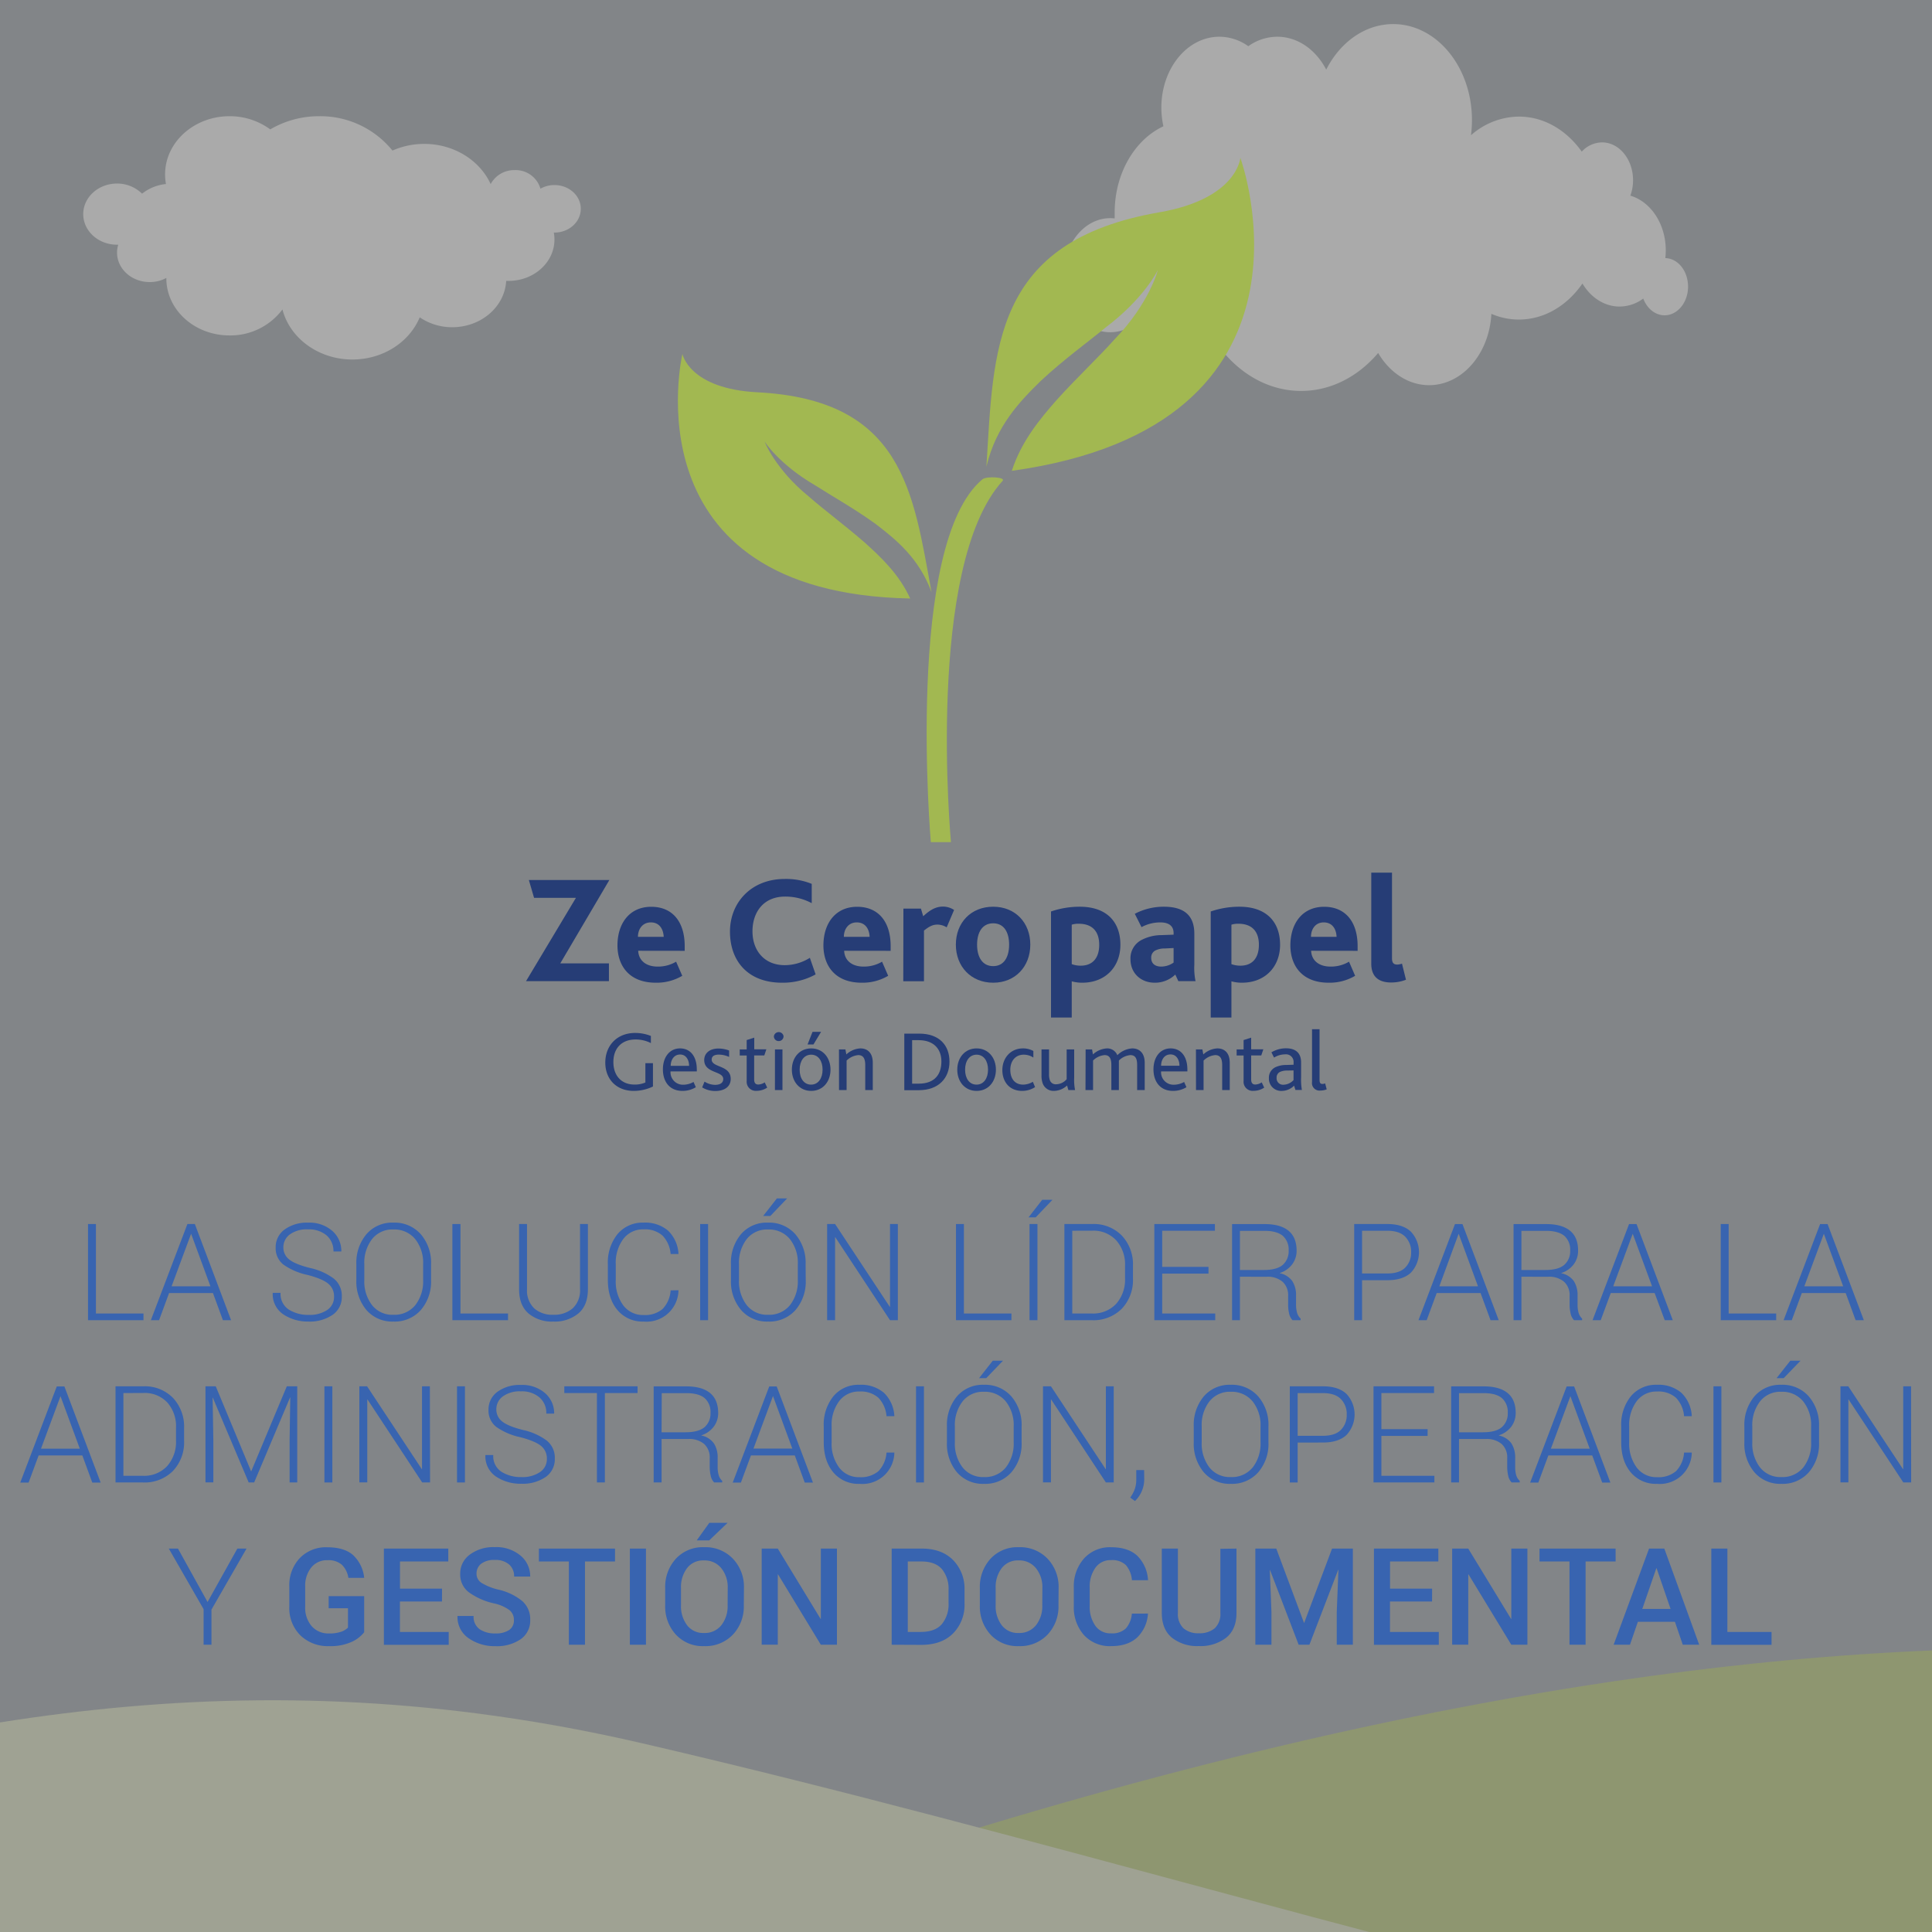 <svg xmlns="http://www.w3.org/2000/svg" xmlns:xlink="http://www.w3.org/1999/xlink" viewBox="0 0 600 600"><rect x="0" y="0" width="600" height="600" fill="#808080" stroke="none"/><defs><style>.cls-1{fill:none;}.cls-2{opacity:0.33;}.cls-3{clip-path:url(#clip-path);}.cls-4{fill:#9ec5e6;opacity:0.25;}.cls-5{clip-path:url(#clip-path-2);}.cls-6{fill:#abc350;}.cls-7{fill:#dde7b9;}.cls-8{fill:#fff;}.cls-9{fill:#3864b0;}.cls-10{fill:#263d76;}.cls-11{fill:#a2b851;}</style><clipPath id="clip-path"><rect class="cls-1" width="600" height="600"/></clipPath><clipPath id="clip-path-2"><rect class="cls-1" x="-451.6" y="29.26" width="1292.6" height="601.74"/></clipPath></defs><title>ze00</title><g id="Capa_2" data-name="Capa 2"><g class="cls-2"><g class="cls-3"><rect class="cls-4" x="-37" y="-0.74" width="687" height="620.74"/><g class="cls-5"><path class="cls-6" d="M1084.87,801,949.65,712.79c76.48,83.26,31.6-349.42-643.57-145.82C-93,687.31-206.06,764.36-377.14,702.3s132.57-3.14-22.53,44.18S-501,747-501,747l-88.16,54Z"/><path class="cls-7" d="M-451.07,547s-281.41,137.35-15.38,107.67,421.16-169.95,665.79-113.3,508.34,159.17,688.75,99.82S1020.54,801,1020.54,801H-379.71Z"/><path class="cls-8" d="M-443.8,550.53S-755,730.35-466.45,719.21C-199,708.89-68.62,609.58,199.34,644.69c249,32.62,508.34,120.38,688.75,61S1020.54,801,1020.54,801H-453.75Z"/></g><path class="cls-8" d="M172.19,57.47a8.75,8.75,0,0,0-4.35,1.13,8,8,0,0,0-8-5.77,8.27,8.27,0,0,0-7.46,4.34c-3.34-7.32-11.32-12.48-20.63-12.48a24.32,24.32,0,0,0-9.87,2.07A28.8,28.8,0,0,0,99.13,36.09a29.86,29.86,0,0,0-15.2,4.09,21.28,21.28,0,0,0-12.66-4.09c-11,0-20,8.09-20,18.06a17,17,0,0,0,.27,3,14.2,14.2,0,0,0-7.42,3A11,11,0,0,0,36.35,57c-5.8,0-10.5,4.26-10.5,9.5s4.7,9.5,10.5,9.5h.37a8.24,8.24,0,0,0-.37,2.44c0,5.06,4.54,9.16,10.14,9.16a10.82,10.82,0,0,0,5.17-1.28v.13c0,9.79,8.78,17.72,19.61,17.72A20.19,20.19,0,0,0,87.72,96.1C90,105,98.88,111.65,109.44,111.65c9.57,0,17.73-5.45,20.91-13.1a17.81,17.81,0,0,0,10.1,3.07c9,0,16.31-6.38,16.75-14.39l.77,0c7.85,0,14.22-5.75,14.22-12.85a11.78,11.78,0,0,0-.2-2.15h.2c4.52,0,8.18-3.31,8.18-7.39S176.71,57.47,172.19,57.47Z"/><path class="cls-8" d="M517.18,80.15a20.87,20.87,0,0,0,.14-2.39c0-8.24-4.68-15.14-11-17a13.81,13.81,0,0,0,.84-4.79c0-6.49-4.31-11.75-9.63-11.75a8.69,8.69,0,0,0-6.3,2.87c-4.73-6.66-11.72-10.88-19.52-10.88A22.72,22.72,0,0,0,456.83,42a38,38,0,0,0,.3-4.69c0-16.48-10.95-29.83-24.46-29.83-8.78,0-16.49,5.65-20.8,14.14-3.19-6.14-8.8-10.21-15.2-10.21a15.54,15.54,0,0,0-9,2.94,15.49,15.49,0,0,0-9-2.94c-9.94,0-18,9.83-18,22a26.87,26.87,0,0,0,.64,5.81c-8.85,4.11-15.14,14.56-15.14,26.8,0,.61,0,1.21,0,1.81a12.3,12.3,0,0,0-1.37-.08c-8,0-14.51,7.94-14.51,17.72s6.5,17.71,14.51,17.71a12.4,12.4,0,0,0,6.62-1.94c3.1,8,9.78,13.58,17.53,13.58a17.17,17.17,0,0,0,11.62-4.72c6.15,7,14.42,11.31,23.5,11.31,9.3,0,17.73-4.49,23.93-11.79,3.51,6,9.29,10,15.82,10,10.29,0,18.7-9.79,19.34-22.15a21.51,21.51,0,0,0,8.54,1.77c7.92,0,15-4.34,19.74-11.19,2.6,4.34,6.8,7.15,11.54,7.15a12.39,12.39,0,0,0,7.35-2.48c1.15,3.06,3.68,5.2,6.63,5.2,4,0,7.28-4,7.28-8.89S521.12,80.27,517.18,80.15Z"/></g></g><path class="cls-9" d="M29.79,407.92H44.56V410H27.33V380.13h2.46Z"/><path class="cls-9" d="M66.13,401.56H52.51L49.4,410H46.85L58.2,380.13h2.31L71.77,410H69.23Zm-12.84-2.09H65.35l-6-16.32Z"/><path class="cls-9" d="M103.74,402.67a5,5,0,0,0-1.78-4q-1.78-1.5-6.4-2.72a20.36,20.36,0,0,1-7.48-3.17,6.43,6.43,0,0,1-2.47-5.34,6.74,6.74,0,0,1,2.78-5.61,11.75,11.75,0,0,1,7.29-2.12,10.75,10.75,0,0,1,7.51,2.55,8.25,8.25,0,0,1,2.81,6.39h-2.44a6.4,6.4,0,0,0-2.09-4.95,8.35,8.35,0,0,0-5.79-1.9A8.91,8.91,0,0,0,90,383.37a4.93,4.93,0,0,0-2,4,4.66,4.66,0,0,0,1.83,3.78q1.83,1.47,6.48,2.64a19.08,19.08,0,0,1,7.37,3.3,6.83,6.83,0,0,1,2.47,5.54,6.66,6.66,0,0,1-2.88,5.72,12.55,12.55,0,0,1-7.49,2.07A13.79,13.79,0,0,1,88,408.2a7.55,7.55,0,0,1-3.3-6.7h2.44a5.74,5.74,0,0,0,2.56,5.21,11.26,11.26,0,0,0,6.18,1.64,9.7,9.7,0,0,0,5.76-1.54A4.81,4.81,0,0,0,103.74,402.67Z"/><path class="cls-9" d="M133.87,397.5a13.53,13.53,0,0,1-3.18,9.34,10.81,10.81,0,0,1-8.51,3.58,10.57,10.57,0,0,1-8.38-3.58,13.7,13.7,0,0,1-3.13-9.34v-4.86a13.74,13.74,0,0,1,3.12-9.34,10.52,10.52,0,0,1,8.37-3.6,10.83,10.83,0,0,1,8.52,3.6,13.54,13.54,0,0,1,3.19,9.34Zm-2.46-4.9a11.83,11.83,0,0,0-2.45-7.77,8.34,8.34,0,0,0-6.8-3,8,8,0,0,0-6.63,3,12,12,0,0,0-2.39,7.77v4.9a12.09,12.09,0,0,0,2.4,7.82,8,8,0,0,0,6.64,3,8.32,8.32,0,0,0,6.8-3,12,12,0,0,0,2.43-7.83Z"/><path class="cls-9" d="M143,407.92h14.77V410H140.49V380.13H143Z"/><path class="cls-9" d="M182.58,380.13v20.24q0,5-2.94,7.51a11.49,11.49,0,0,1-7.83,2.54,11.24,11.24,0,0,1-7.71-2.54q-2.9-2.55-2.89-7.51V380.13h2.46v20.24a7.67,7.67,0,0,0,2.22,5.94,8.43,8.43,0,0,0,5.92,2,8.74,8.74,0,0,0,6.05-2,7.55,7.55,0,0,0,2.27-5.94V380.13Z"/><path class="cls-9" d="M210.71,400.7a9.91,9.91,0,0,1-10.83,9.72,10.1,10.1,0,0,1-8.1-3.54q-3-3.53-3-9.38v-4.86a14,14,0,0,1,3-9.38,10.08,10.08,0,0,1,8.1-3.56,10.93,10.93,0,0,1,7.6,2.49,10.79,10.79,0,0,1,3.23,7.25h-2.44a9.29,9.29,0,0,0-2.52-5.72,8.22,8.22,0,0,0-5.87-1.93,7.59,7.59,0,0,0-6.32,3,12.32,12.32,0,0,0-2.33,7.82v4.9a12.38,12.38,0,0,0,2.33,7.88,7.6,7.6,0,0,0,6.32,3,8.4,8.4,0,0,0,5.88-1.86,9.18,9.18,0,0,0,2.51-5.79Z"/><path class="cls-9" d="M219.9,410h-2.46V380.13h2.46Z"/><path class="cls-9" d="M250.23,397.5a13.53,13.53,0,0,1-3.18,9.34,10.8,10.8,0,0,1-8.51,3.58,10.57,10.57,0,0,1-8.38-3.58A13.69,13.69,0,0,1,227,397.5v-4.86a13.79,13.79,0,0,1,3.11-9.34,10.52,10.52,0,0,1,8.37-3.6,10.8,10.8,0,0,1,8.52,3.6,13.54,13.54,0,0,1,3.19,9.34Zm-2.46-4.9a11.83,11.83,0,0,0-2.45-7.77,8.34,8.34,0,0,0-6.8-3,8,8,0,0,0-6.63,3,12,12,0,0,0-2.39,7.77v4.9a12.09,12.09,0,0,0,2.4,7.82,8.06,8.06,0,0,0,6.64,3,8.32,8.32,0,0,0,6.8-3,12,12,0,0,0,2.43-7.83Zm-6.5-20.42h3.18l-5.21,5.45H237Z"/><path class="cls-9" d="M278.84,410H276.4l-17-25.78-.06,0V410h-2.47V380.13h2.47l17,25.74.06,0V380.13h2.44Z"/><path class="cls-9" d="M299.35,407.92h14.76V410H296.89V380.13h2.46Z"/><path class="cls-9" d="M323.67,372.61h3.18l-5.21,5.45h-2.22ZM322.19,410h-2.46V380.13h2.46Z"/><path class="cls-9" d="M330.56,410V380.13h8.67a12.18,12.18,0,0,1,9.15,3.58,13,13,0,0,1,3.47,9.45V397a12.9,12.9,0,0,1-3.48,9.45,12.43,12.43,0,0,1-9.32,3.55ZM333,382.22v25.7h6.05a9.79,9.79,0,0,0,7.58-3,11.28,11.28,0,0,0,2.76-7.93v-3.9a11.21,11.21,0,0,0-2.74-7.89,9.61,9.61,0,0,0-7.42-3Z"/><path class="cls-9" d="M375.31,395.53H360.93v12.39H377.4V410H358.49V380.13H377.3v2.09H360.93v11.22h14.38Z"/><path class="cls-9" d="M385.07,396.5V410h-2.44V380.15h10.11q4.9,0,7.41,2.06t2.52,6.19a6.93,6.93,0,0,1-1.37,4.25,7.79,7.79,0,0,1-3.86,2.7v.06a6.29,6.29,0,0,1,3.9,2.45,8.09,8.09,0,0,1,1.16,4.52v2.81a9.05,9.05,0,0,0,.32,2.51,3.88,3.88,0,0,0,1.1,1.8V410h-2.51a4.16,4.16,0,0,1-1.06-2.07,11.82,11.82,0,0,1-.31-2.77v-2.73a5.6,5.6,0,0,0-1.71-4.36,7.1,7.1,0,0,0-4.95-1.56Zm0-2.09h7.36c2.75,0,4.73-.54,5.95-1.6a5.58,5.58,0,0,0,1.82-4.43,5.71,5.71,0,0,0-1.81-4.58c-1.21-1-3.09-1.55-5.65-1.55h-7.67Z"/><path class="cls-9" d="M423,397.58V410h-2.44V380.13h10.27q4.8,0,7.32,2.36a9.31,9.31,0,0,1,0,12.76c-1.68,1.56-4.12,2.33-7.32,2.33Zm0-2.09h7.83q3.78,0,5.59-1.84a6.51,6.51,0,0,0,1.82-4.76,6.59,6.59,0,0,0-1.82-4.8c-1.21-1.24-3.07-1.87-5.59-1.87H423Z"/><path class="cls-9" d="M459.8,401.56H446.18L443.07,410h-2.55l11.34-29.86h2.32L465.44,410H462.9ZM447,399.47H459l-6-16.32Z"/><path class="cls-9" d="M472.49,396.5V410h-2.44V380.15h10.11q4.9,0,7.42,2.06t2.51,6.19a7,7,0,0,1-1.36,4.25,7.78,7.78,0,0,1-3.87,2.7v.06a6.34,6.34,0,0,1,3.91,2.45,8.09,8.09,0,0,1,1.16,4.52v2.81a9.07,9.07,0,0,0,.31,2.51,4,4,0,0,0,1.1,1.8V410h-2.5a4.17,4.17,0,0,1-1.07-2.07,12.37,12.37,0,0,1-.31-2.77v-2.73a5.6,5.6,0,0,0-1.71-4.36,7.1,7.1,0,0,0-4.95-1.56Zm0-2.09h7.37c2.74,0,4.73-.54,5.94-1.6a5.59,5.59,0,0,0,1.83-4.43,5.71,5.71,0,0,0-1.82-4.58c-1.21-1-3.09-1.55-5.65-1.55h-7.67Z"/><path class="cls-9" d="M513.86,401.56H500.24L497.12,410h-2.54l11.34-29.86h2.32L519.5,410H517ZM501,399.47h12.06l-6-16.32Z"/><path class="cls-9" d="M536.85,407.92h14.76V410H534.39V380.13h2.46Z"/><path class="cls-9" d="M573.19,401.56H559.57L556.45,410h-2.54l11.34-29.86h2.32L578.83,410h-2.55Zm-12.84-2.09h12.06l-6-16.32Z"/><path class="cls-9" d="M25.57,452H12l-3.12,8.43H6.29l11.34-29.86H20l11.26,29.86H28.66Zm-12.84-2.09H24.79l-6-16.32Z"/><path class="cls-9" d="M35.88,460.39V430.53h8.68a12.17,12.17,0,0,1,9.14,3.58,13,13,0,0,1,3.47,9.45v3.83a12.9,12.9,0,0,1-3.48,9.45,12.42,12.42,0,0,1-9.32,3.55Zm2.44-27.76v25.69h6a9.78,9.78,0,0,0,7.58-3,11.28,11.28,0,0,0,2.76-7.93v-3.9A11.16,11.16,0,0,0,52,435.6a9.58,9.58,0,0,0-7.41-3Z"/><path class="cls-9" d="M67,430.53l11,26.44,11.07-26.44h3.24v29.86H89.94V447.21L90.15,434l-.07,0L78.93,460.39h-1.7L66.09,434.06l-.06,0,.22,13.13v13.18H63.81V430.53Z"/><path class="cls-9" d="M103.21,460.39h-2.46V430.53h2.46Z"/><path class="cls-9" d="M133.56,460.39h-2.44l-17-25.78-.06,0v25.76h-2.46V430.53H114l17,25.74.06,0V430.53h2.44Z"/><path class="cls-9" d="M144.39,460.39h-2.46V430.53h2.46Z"/><path class="cls-9" d="M169.84,453.07a5,5,0,0,0-1.78-4c-1.19-1-3.33-1.91-6.4-2.72a20.36,20.36,0,0,1-7.48-3.17,6.4,6.4,0,0,1-2.47-5.34,6.74,6.74,0,0,1,2.78-5.61,11.71,11.71,0,0,1,7.29-2.12,10.77,10.77,0,0,1,7.51,2.55A8.25,8.25,0,0,1,172.1,439h-2.44a6.37,6.37,0,0,0-2.1-5,8.3,8.3,0,0,0-5.78-1.9,8.91,8.91,0,0,0-5.64,1.58,4.9,4.9,0,0,0-2,4,4.66,4.66,0,0,0,1.83,3.78q1.82,1.47,6.48,2.64a19.15,19.15,0,0,1,7.37,3.3A6.83,6.83,0,0,1,172.3,453a6.66,6.66,0,0,1-2.88,5.72,12.56,12.56,0,0,1-7.5,2.07,13.78,13.78,0,0,1-7.87-2.22,7.54,7.54,0,0,1-3.3-6.7h2.44a5.72,5.72,0,0,0,2.56,5.21,11.16,11.16,0,0,0,6.17,1.64,9.72,9.72,0,0,0,5.77-1.54A4.83,4.83,0,0,0,169.84,453.07Z"/><path class="cls-9" d="M198,432.63H187.85v27.76h-2.47V432.63H175.25v-2.1H198Z"/><path class="cls-9" d="M205.46,446.9v13.49H203V430.55h10.11q4.91,0,7.41,2.07t2.52,6.18a6.93,6.93,0,0,1-1.37,4.25,7.75,7.75,0,0,1-3.86,2.7v.06a6.29,6.29,0,0,1,3.9,2.45,8,8,0,0,1,1.16,4.52v2.81a9.05,9.05,0,0,0,.32,2.51,3.88,3.88,0,0,0,1.1,1.8v.49h-2.5a4.17,4.17,0,0,1-1.07-2.07,12.37,12.37,0,0,1-.31-2.77v-2.72a5.61,5.61,0,0,0-1.71-4.37,7.1,7.1,0,0,0-4.95-1.56Zm0-2.09h7.36c2.75,0,4.73-.54,6-1.6a5.59,5.59,0,0,0,1.83-4.43,5.71,5.71,0,0,0-1.82-4.58q-1.82-1.54-5.65-1.55h-7.67Z"/><path class="cls-9" d="M246.83,452H233.21l-3.12,8.43h-2.54l11.34-29.86h2.32l11.26,29.86h-2.55ZM234,449.87h12.06l-6-16.32Z"/><path class="cls-9" d="M277.75,451.1a9.91,9.91,0,0,1-10.83,9.72,10.12,10.12,0,0,1-8.1-3.53q-3-3.54-3-9.39V443a14,14,0,0,1,3-9.38,10.08,10.08,0,0,1,8.1-3.56,10.93,10.93,0,0,1,7.6,2.49,10.79,10.79,0,0,1,3.23,7.25h-2.44a9.29,9.29,0,0,0-2.52-5.72,8.22,8.22,0,0,0-5.87-1.93,7.59,7.59,0,0,0-6.32,3,12.32,12.32,0,0,0-2.33,7.82v4.9a12.38,12.38,0,0,0,2.33,7.88,7.6,7.6,0,0,0,6.32,3,8.4,8.4,0,0,0,5.88-1.86,9.18,9.18,0,0,0,2.51-5.79Z"/><path class="cls-9" d="M286.94,460.39h-2.46V430.53h2.46Z"/><path class="cls-9" d="M317.27,447.9a13.51,13.51,0,0,1-3.18,9.34,10.8,10.8,0,0,1-8.51,3.58,10.57,10.57,0,0,1-8.38-3.58,13.67,13.67,0,0,1-3.12-9.34V443a13.79,13.79,0,0,1,3.11-9.34,10.52,10.52,0,0,1,8.37-3.6,10.8,10.8,0,0,1,8.52,3.6,13.54,13.54,0,0,1,3.19,9.34Zm-2.46-4.9a11.83,11.83,0,0,0-2.45-7.77,8.34,8.34,0,0,0-6.8-3,8,8,0,0,0-6.63,3,12,12,0,0,0-2.39,7.77v4.9a12.09,12.09,0,0,0,2.4,7.82,8.06,8.06,0,0,0,6.64,3,8.32,8.32,0,0,0,6.8-3,12,12,0,0,0,2.43-7.83Zm-6.5-20.42h3.18L306.28,428h-2.22Z"/><path class="cls-9" d="M345.88,460.39h-2.44l-17-25.78-.06,0v25.76h-2.47V430.53h2.47l17,25.74.06,0V430.53h2.44Z"/><path class="cls-9" d="M355.35,459.41a9.41,9.41,0,0,1-2.87,6.75L351,465.09a10.69,10.69,0,0,0,1.43-2.69,9,9,0,0,0,.45-2.95v-2.91h2.44Z"/><path class="cls-9" d="M393.93,447.9a13.51,13.51,0,0,1-3.18,9.34,10.81,10.81,0,0,1-8.51,3.58,10.57,10.57,0,0,1-8.38-3.58,13.68,13.68,0,0,1-3.13-9.34V443a13.74,13.74,0,0,1,3.12-9.34,10.52,10.52,0,0,1,8.37-3.6,10.83,10.83,0,0,1,8.52,3.6,13.54,13.54,0,0,1,3.19,9.34Zm-2.46-4.9a11.83,11.83,0,0,0-2.45-7.77,8.34,8.34,0,0,0-6.8-3,8.06,8.06,0,0,0-6.64,3A12,12,0,0,0,373.2,443v4.9a12.14,12.14,0,0,0,2.39,7.82,8.08,8.08,0,0,0,6.65,3,8.32,8.32,0,0,0,6.8-3,12,12,0,0,0,2.43-7.83Z"/><path class="cls-9" d="M403,448v12.4h-2.44V430.53h10.28q4.8,0,7.32,2.36a9.34,9.34,0,0,1,0,12.76q-2.52,2.34-7.32,2.34Zm0-2.1h7.84c2.51,0,4.38-.61,5.59-1.84a6.5,6.5,0,0,0,1.81-4.76,6.6,6.6,0,0,0-1.81-4.8c-1.21-1.24-3.08-1.86-5.59-1.86H403Z"/><path class="cls-9" d="M443.35,445.93H429v12.39h16.46v2.07h-18.9V430.53h18.8v2.1H429v11.21h14.37Z"/><path class="cls-9" d="M453.11,446.9v13.49h-2.44V430.55h10.11q4.91,0,7.42,2.07t2.51,6.18a7,7,0,0,1-1.36,4.25,7.78,7.78,0,0,1-3.87,2.7v.06a6.34,6.34,0,0,1,3.91,2.45,8.09,8.09,0,0,1,1.16,4.52v2.81a9.07,9.07,0,0,0,.31,2.51,4,4,0,0,0,1.1,1.8v.49h-2.5a4.17,4.17,0,0,1-1.07-2.07,12.37,12.37,0,0,1-.31-2.77v-2.72a5.61,5.61,0,0,0-1.71-4.37,7.1,7.1,0,0,0-4.95-1.56Zm0-2.09h7.37c2.74,0,4.73-.54,5.94-1.6a5.59,5.59,0,0,0,1.83-4.43,5.71,5.71,0,0,0-1.82-4.58q-1.81-1.54-5.65-1.55h-7.67Z"/><path class="cls-9" d="M494.48,452H480.86l-3.12,8.43H475.2l11.34-29.86h2.32l11.26,29.86h-2.54Zm-12.84-2.09H493.7l-6-16.32Z"/><path class="cls-9" d="M525.4,451.1a9.91,9.91,0,0,1-10.82,9.72,10.12,10.12,0,0,1-8.1-3.53q-3-3.54-3-9.39V443a14,14,0,0,1,3-9.38,10.08,10.08,0,0,1,8.1-3.56,10.92,10.92,0,0,1,7.59,2.49,10.79,10.79,0,0,1,3.23,7.25H523a9.24,9.24,0,0,0-2.52-5.72,8.21,8.21,0,0,0-5.86-1.93,7.6,7.6,0,0,0-6.33,3,12.38,12.38,0,0,0-2.33,7.82v4.9a12.44,12.44,0,0,0,2.33,7.88,7.61,7.61,0,0,0,6.33,3,8.37,8.37,0,0,0,5.87-1.86A9.13,9.13,0,0,0,523,451.1Z"/><path class="cls-9" d="M534.59,460.39h-2.46V430.53h2.46Z"/><path class="cls-9" d="M564.92,447.9a13.51,13.51,0,0,1-3.18,9.34,10.78,10.78,0,0,1-8.51,3.58,10.53,10.53,0,0,1-8.37-3.58,13.63,13.63,0,0,1-3.13-9.34V443a13.74,13.74,0,0,1,3.12-9.34,10.48,10.48,0,0,1,8.36-3.6,10.8,10.8,0,0,1,8.52,3.6,13.54,13.54,0,0,1,3.19,9.34Zm-2.46-4.9a11.83,11.83,0,0,0-2.45-7.77,8.33,8.33,0,0,0-6.8-3,8,8,0,0,0-6.63,3,12,12,0,0,0-2.39,7.77v4.9a12.09,12.09,0,0,0,2.4,7.82,8.06,8.06,0,0,0,6.64,3,8.31,8.31,0,0,0,6.8-3,12,12,0,0,0,2.43-7.83ZM556,422.58h3.18L553.93,428h-2.21Z"/><path class="cls-9" d="M593.53,460.39h-2.44l-17-25.78-.06,0v25.76h-2.46V430.53H574l17,25.74.06,0V430.53h2.44Z"/><path class="cls-9" d="M64.46,497.52l9.25-16.59h2.85L65.67,499.88v10.91H63.23V499.74L52.42,480.93h2.85Z"/><path class="cls-9" d="M113.1,506.9a10.42,10.42,0,0,1-3.89,3,15.85,15.85,0,0,1-7,1.32,12.24,12.24,0,0,1-8.94-3.36A11.89,11.89,0,0,1,89.85,499v-6.23a12.25,12.25,0,0,1,3.24-8.88,11.27,11.27,0,0,1,8.53-3.37c3.58,0,6.29.84,8.11,2.5a11.2,11.2,0,0,1,3.37,7h-4.9a7.36,7.36,0,0,0-2-4.05,6.33,6.33,0,0,0-4.55-1.43,6.15,6.15,0,0,0-5,2.28,9,9,0,0,0-1.87,5.92V499a8.7,8.7,0,0,0,2,6,6.84,6.84,0,0,0,5.38,2.28,10.93,10.93,0,0,0,3.8-.53,5.41,5.41,0,0,0,2.11-1.29v-6h-6V495.7H113.1Z"/><path class="cls-9" d="M137.26,497.36H124.2v9.45h15.15v4H119.22V480.93h20v4h-15v8.43h13.06Z"/><path class="cls-9" d="M159.6,503.12a3.86,3.86,0,0,0-1.35-3.06,12.62,12.62,0,0,0-4.91-2.13,21.07,21.07,0,0,1-7.77-3.46,6.88,6.88,0,0,1-2.65-5.68,7.24,7.24,0,0,1,3-6,12.17,12.17,0,0,1,7.74-2.31,11.61,11.61,0,0,1,8,2.63,8.3,8.3,0,0,1,3,6.5h-5a4.83,4.83,0,0,0-1.54-3.74,6.41,6.41,0,0,0-4.47-1.41,6.53,6.53,0,0,0-4.22,1.18,3.8,3.8,0,0,0-1.44,3.09,3.34,3.34,0,0,0,1.54,2.84,18,18,0,0,0,5.33,2.12,18,18,0,0,1,7.35,3.55,7.46,7.46,0,0,1,2.45,5.82,7,7,0,0,1-2.94,6,13,13,0,0,1-7.89,2.17,14,14,0,0,1-8.26-2.44,7.94,7.94,0,0,1-3.49-6.93h5a4.69,4.69,0,0,0,1.85,4.09,8.29,8.29,0,0,0,4.92,1.32,7.33,7.33,0,0,0,4.33-1.09A3.56,3.56,0,0,0,159.6,503.12Z"/><path class="cls-9" d="M191,484.93h-9.33v25.86h-5V484.93h-9.31v-4H191Z"/><path class="cls-9" d="M200.61,510.79h-5V480.93h5Z"/><path class="cls-9" d="M231,498.55a12.67,12.67,0,0,1-3.39,9.09,11.75,11.75,0,0,1-8.95,3.58,11.34,11.34,0,0,1-8.77-3.59,12.86,12.86,0,0,1-3.31-9.08v-5.37a12.93,12.93,0,0,1,3.3-9.08,11.31,11.31,0,0,1,8.76-3.6,11.77,11.77,0,0,1,9,3.6,12.69,12.69,0,0,1,3.4,9.08Zm-5-5.42a9.38,9.38,0,0,0-2-6.12,6.63,6.63,0,0,0-5.41-2.41,6.25,6.25,0,0,0-5.22,2.4,9.68,9.68,0,0,0-1.88,6.13v5.42a9.71,9.71,0,0,0,1.89,6.18,6.26,6.26,0,0,0,5.23,2.41,6.56,6.56,0,0,0,5.41-2.41,9.51,9.51,0,0,0,1.95-6.18Zm-5.72-20.2h5.68l-5.72,5.46h-3.88Z"/><path class="cls-9" d="M259.92,510.79h-5l-13.31-21.88-.06,0v21.86h-5V480.93h5l13.31,21.86.06,0V480.93h5Z"/><path class="cls-9" d="M276.92,510.79V480.93h9.39q6.12,0,9.67,3.55a12.71,12.71,0,0,1,3.56,9.41v4a12.58,12.58,0,0,1-3.59,9.42q-3.58,3.53-9.9,3.52Zm5-25.86v21.88h4c3,0,5.15-.8,6.56-2.4a9.61,9.61,0,0,0,2.1-6.56v-4a9.61,9.61,0,0,0-2.07-6.56q-2.07-2.35-6.32-2.36Z"/><path class="cls-9" d="M328.72,498.55a12.67,12.67,0,0,1-3.39,9.09,11.75,11.75,0,0,1-8.95,3.58,11.34,11.34,0,0,1-8.77-3.59,12.86,12.86,0,0,1-3.31-9.08v-5.37a12.93,12.93,0,0,1,3.3-9.08,11.31,11.31,0,0,1,8.76-3.6,11.77,11.77,0,0,1,9,3.6,12.69,12.69,0,0,1,3.4,9.08Zm-5-5.42a9.38,9.38,0,0,0-2-6.12,6.63,6.63,0,0,0-5.41-2.41,6.25,6.25,0,0,0-5.22,2.4,9.68,9.68,0,0,0-1.88,6.13v5.42a9.71,9.71,0,0,0,1.89,6.18,6.26,6.26,0,0,0,5.23,2.41,6.56,6.56,0,0,0,5.41-2.41,9.51,9.51,0,0,0,1.95-6.18Z"/><path class="cls-9" d="M356.51,501.11a11.18,11.18,0,0,1-3.35,7.42c-1.94,1.79-4.63,2.69-8.09,2.69a10.86,10.86,0,0,1-8.45-3.45,13,13,0,0,1-3.14-9.06V493a12.93,12.93,0,0,1,3.17-9,10.81,10.81,0,0,1,8.42-3.49q5.3,0,8.13,2.66a11.53,11.53,0,0,1,3.33,7.58h-5a8.14,8.14,0,0,0-1.86-4.68,6.08,6.08,0,0,0-4.62-1.56,5.7,5.7,0,0,0-4.87,2.38,10,10,0,0,0-1.76,6.11v5.72a10.18,10.18,0,0,0,1.74,6.17,5.71,5.71,0,0,0,4.89,2.36,6.17,6.17,0,0,0,4.58-1.51,7.86,7.86,0,0,0,1.88-4.62Z"/><path class="cls-9" d="M384,480.93v20c0,3.38-1.06,5.93-3.19,7.67a13.07,13.07,0,0,1-8.52,2.6,12.64,12.64,0,0,1-8.36-2.61q-3.12-2.62-3.12-7.66v-20h5v20a6.09,6.09,0,0,0,1.73,4.75,6.93,6.93,0,0,0,4.77,1.54,7.3,7.3,0,0,0,4.93-1.54A6,6,0,0,0,379,501v-20Z"/><path class="cls-9" d="M396.36,480.93,405,504.07l8.68-23.14h6.46v29.86h-5V500.62l.52-13.12h-.06l-8.95,23.29h-3.34l-8.9-23.23h-.06l.51,13.06v10.17h-5V480.93Z"/><path class="cls-9" d="M444.74,497.36H431.67v9.45h15.16v4H426.69V480.93h20v4h-15v8.43h13.07Z"/><path class="cls-9" d="M474.35,510.79h-5l-13.31-21.88-.06,0v21.86h-5V480.93h5l13.31,21.86.06,0V480.93h5Z"/><path class="cls-9" d="M501.75,484.93h-9.33v25.86h-5V484.93h-9.31v-4h23.63Z"/><path class="cls-9" d="M520.16,503.66h-11.5l-2.46,7.13h-5.07l11-29.86h4.74l10.83,29.86H522.6Zm-10.13-4h8.78L514.46,487h-.06Z"/><path class="cls-9" d="M536.45,506.81h13.72v4H531.46V480.93h5Z"/><path class="cls-10" d="M202.78,337.43a13.89,13.89,0,0,1-5.95,1.36c-5.41,0-8.85-3.66-8.85-8.78,0-5.38,3.71-9.22,9.28-9.22a13.35,13.35,0,0,1,4.88.93v2.22a10.47,10.47,0,0,0-4.75-1.12c-4.45,0-6.9,2.88-6.9,7,0,4.27,2.53,7,6.56,7a8.25,8.25,0,0,0,3.38-.64v-6h2.35Z"/><path class="cls-10" d="M208.24,332.73a3.86,3.86,0,0,0,4,4.14,6.48,6.48,0,0,0,3.14-.86l.72,1.63a7.86,7.86,0,0,1-4.13,1.15c-4.19,0-6.1-3.07-6.1-6.67,0-3.84,2.1-6.53,5.33-6.53s5.2,2.53,5.2,6.56v.58ZM214,331c0-1.76-.88-3.51-2.77-3.51s-2.91,1.59-2.94,3.51Z"/><path class="cls-10" d="M218.8,335.91a6.29,6.29,0,0,0,3.26,1c1.41,0,2.55-.51,2.55-1.82,0-2.56-5.91-1.7-5.91-5.89,0-2,1.57-3.57,4.42-3.57a9.58,9.58,0,0,1,3.31.61v2a7.78,7.78,0,0,0-3.2-.72c-1.17,0-2.21.35-2.21,1.54,0,2.56,5.91,1.66,5.91,6,0,2.58-2.18,3.76-4.79,3.76a7.75,7.75,0,0,1-4.08-1.12Z"/><path class="cls-10" d="M231.89,335.69V327.8h-2.16v-1.89h2.16V323l2.35-.75v3.63H238l-.64,1.89h-3.15v7.44c0,1.12.45,1.6,1.28,1.6a3.92,3.92,0,0,0,2-.67l.77,1.63a6,6,0,0,1-3.33,1A2.83,2.83,0,0,1,231.89,335.69Z"/><path class="cls-10" d="M240.34,321.8a1.52,1.52,0,0,1,3,0,1.5,1.5,0,0,1-1.54,1.52A1.47,1.47,0,0,1,240.34,321.8Zm.33,4.11H243v12.61h-2.34Z"/><path class="cls-10" d="M245.92,332.2c0-3.73,2.37-6.61,6-6.61s6,2.88,6,6.61-2.38,6.59-6,6.59S245.92,335.91,245.92,332.2Zm9.54,0c0-2.72-1.33-4.66-3.54-4.66s-3.58,1.94-3.58,4.66,1.34,4.64,3.55,4.64S255.46,334.89,255.46,332.2Zm-3.12-11.76H255l-2.37,3.92H250.8Z"/><path class="cls-10" d="M260.55,325.91h2l.29,1.55a6.9,6.9,0,0,1,4.37-1.87c2,0,3.84,1.17,3.84,4.48v8.45h-2.34v-7.68c0-1.79-.43-3.17-2.16-3.17a5.88,5.88,0,0,0-3.63,1.7v9.15h-2.35Z"/><path class="cls-10" d="M280.84,321h4.62c6.26,0,9.41,3.63,9.41,8.69s-3.28,8.88-9.57,8.88h-4.46Zm4.46,15.54c5.22,0,7.06-3.14,7.06-6.9s-2.27-6.61-7.09-6.61h-2v13.51Z"/><path class="cls-10" d="M297.29,332.2c0-3.73,2.38-6.61,6-6.61s6,2.88,6,6.61-2.37,6.59-6,6.59S297.29,335.91,297.29,332.2Zm9.55,0c0-2.72-1.34-4.66-3.55-4.66s-3.57,1.94-3.57,4.66,1.33,4.64,3.55,4.64S306.84,334.89,306.84,332.2Z"/><path class="cls-10" d="M311.29,332.33c0-3.76,2.56-6.74,6.4-6.74a6.57,6.57,0,0,1,3.23.8v2.05a5.35,5.35,0,0,0-3-.9c-2.59,0-4.16,2-4.16,4.66,0,3,1.57,4.64,4,4.64a6,6,0,0,0,3-.88l.69,1.65a7.39,7.39,0,0,1-4,1.18C313.45,338.79,311.29,335.91,311.29,332.33Z"/><path class="cls-10" d="M323.8,336.39a6.84,6.84,0,0,1-.35-2.4v-8.08h2.34v7.65a5.48,5.48,0,0,0,.24,1.87,1.92,1.92,0,0,0,2,1.3,4.39,4.39,0,0,0,3.23-1.57v-9.25h2.34v8.72a16.16,16.16,0,0,0,.27,3.89h-2.08l-.4-1.41a6.11,6.11,0,0,1-4.11,1.68A3.57,3.57,0,0,1,323.8,336.39Z"/><path class="cls-10" d="M337.15,325.91h2l.27,1.55a7,7,0,0,1,4.35-1.87A3.38,3.38,0,0,1,347,327.7a7.16,7.16,0,0,1,4.64-2.11c2.07,0,3.86,1.28,3.86,4.48v8.45h-2.35v-7.76c0-1.73-.37-3.09-2.1-3.09a5.81,5.81,0,0,0-3.57,1.68c0,.21,0,.45,0,.66v8.51h-2.34v-7.73c0-1.76-.38-3.12-2.11-3.12a5.81,5.81,0,0,0-3.57,1.68v9.17h-2.35Z"/><path class="cls-10" d="M360.59,332.73a3.85,3.85,0,0,0,4,4.14,6.49,6.49,0,0,0,3.15-.86l.72,1.63a7.92,7.92,0,0,1-4.14,1.15c-4.18,0-6.1-3.07-6.1-6.67,0-3.84,2.1-6.53,5.33-6.53s5.2,2.53,5.2,6.56v.58Zm5.7-1.76c0-1.76-.88-3.51-2.77-3.51s-2.91,1.59-2.93,3.51Z"/><path class="cls-10" d="M371.41,325.91h2l.29,1.55a6.9,6.9,0,0,1,4.37-1.87c2,0,3.84,1.17,3.84,4.48v8.45h-2.35v-7.68c0-1.79-.42-3.17-2.16-3.17a5.85,5.85,0,0,0-3.62,1.7v9.15h-2.35Z"/><path class="cls-10" d="M386.21,335.69V327.8h-2.16v-1.89h2.16V323l2.35-.75v3.63h3.78l-.64,1.89h-3.14v7.44c0,1.12.45,1.6,1.28,1.6a3.85,3.85,0,0,0,2-.67l.77,1.63a5.94,5.94,0,0,1-3.33,1A2.82,2.82,0,0,1,386.21,335.69Z"/><path class="cls-10" d="M401.89,337.16a5.39,5.39,0,0,1-3.76,1.63,3.81,3.81,0,0,1-4.06-4,3.57,3.57,0,0,1,2.14-3.41,7.76,7.76,0,0,1,3.17-.64l2.35-.08V330a2.35,2.35,0,0,0-2.62-2.56,6.6,6.6,0,0,0-3.44,1l-.82-1.63a8.83,8.83,0,0,1,4.56-1.25c2.85,0,4.66,1.36,4.66,4.4v4.58a19.09,19.09,0,0,0,.24,3.95h-2Zm-2.22-4.69a5,5,0,0,0-2.21.45,1.92,1.92,0,0,0-1,1.79,2,2,0,0,0,2.19,2.16,4.39,4.39,0,0,0,3.07-1.44v-3Z"/><path class="cls-10" d="M407.46,319.64h2.34v15.73c0,1,.3,1.26.94,1.26a2.91,2.91,0,0,0,.8-.16l.48,1.84a5.53,5.53,0,0,1-1.95.37,2.34,2.34,0,0,1-2.61-2.64Z"/><path class="cls-11" d="M385.2,49S384.32,61.74,360,65.94c-51.93,9-51.38,42.63-53.66,79,3-12.76,10.49-20.39,17-26.76,7.29-6.77,14.42-11.85,20.08-16.53,11.74-8.84,16.22-17.7,16.11-17.81.16,0-2.75,10.55-13.31,21.45-5,5.63-11.52,11.69-18.07,18.93-5.28,6-11,12.92-13.92,22C415.6,132.12,385.2,49,385.2,49Z"/><path class="cls-11" d="M211.93,109.92s2.06,10.82,23.32,11.91c45.37,2.34,48.36,31.2,54.05,62.1-3.88-10.62-11.07-16.38-17.31-21.17-6.94-5-13.56-8.65-18.89-12.07-10.95-6.36-15.7-13.49-15.62-13.58-.14,0,3.44,8.74,13.6,17,4.89,4.3,11.06,8.82,17.42,14.34,5.14,4.62,10.76,9.93,14.17,17.42C194.46,184.18,211.93,109.92,211.93,109.92Z"/><path class="cls-11" d="M289.08,261.54h6.25s-8-85.81,16.05-112.22c1.06-1.16-5-1.49-6.25-.49C281,168.91,289.08,261.54,289.08,261.54Z"/><path class="cls-10" d="M178.86,278.83h-13l-1.62-5.53h25L174,299.18h15.11v5.53H163.36Z"/><path class="cls-10" d="M198.2,295.27c.15,3.15,2.58,4.91,6,4.91a10.94,10.94,0,0,0,5.77-1.52l1.91,4.38a15.61,15.61,0,0,1-8.2,2.15c-8.63,0-11.92-5.67-11.92-11.58,0-6.82,3.72-12,10.49-12,6.58,0,10.39,4.63,10.39,12.21v1.47Zm7.92-4.33c-.1-2.24-1.2-4.48-4-4.48-2.62,0-4,2.14-4,4.48Z"/><path class="cls-10" d="M253.3,302.61a21.13,21.13,0,0,1-10.44,2.58c-10.53,0-16.16-6.67-16.16-15.87,0-9,6.58-16.35,17-16.35a21.21,21.21,0,0,1,8.39,1.52v6a17.27,17.27,0,0,0-8.25-2.05c-6.86,0-10.15,5-10.15,10.77,0,6.2,3.86,10.53,10,10.53a14.73,14.73,0,0,0,7.82-2.28Z"/><path class="cls-10" d="M262.16,295.27c.14,3.15,2.57,4.91,6,4.91a11,11,0,0,0,5.77-1.52l1.9,4.38a15.59,15.59,0,0,1-8.2,2.15c-8.62,0-11.91-5.67-11.91-11.58,0-6.82,3.72-12,10.48-12,6.58,0,10.4,4.63,10.4,12.21v1.47Zm7.91-4.33c-.09-2.24-1.19-4.48-4-4.48-2.62,0-4,2.14-4,4.48Z"/><path class="cls-10" d="M280.56,282.17H286l.71,2.38c1.91-1.76,3.72-3,6.15-3a6.24,6.24,0,0,1,3.44,1.05L294,288a5.53,5.53,0,0,0-2.85-.86c-1.39,0-2.48.48-4.2,1.86v15.73h-6.43Z"/><path class="cls-10" d="M296.85,293.37c0-6.82,4.68-11.78,11.59-11.78s11.53,5,11.53,11.78-4.67,11.82-11.53,11.82S296.85,300.18,296.85,293.37Zm16.54,0c0-3.82-1.57-6.63-4.95-6.63s-5,2.81-5,6.63,1.62,6.67,5,6.67S313.39,297.18,313.39,293.37Z"/><path class="cls-10" d="M326.4,283.07a27.41,27.41,0,0,1,8.92-1.48c8.38,0,12.63,4.72,12.63,11.82,0,6.77-4.58,11.78-11.87,11.78a12.16,12.16,0,0,1-3.24-.43V316H326.4Zm9.2,16.83c3.86,0,5.77-2.53,5.77-6.49,0-4.38-2.38-6.53-6.34-6.53a6.52,6.52,0,0,0-2.19.29v12.25A8,8,0,0,0,335.6,299.9Z"/><path class="cls-10" d="M365,302.66a9.11,9.11,0,0,1-6.39,2.53c-4.34,0-7.53-3-7.53-7.29a6.4,6.4,0,0,1,3.77-6.15,13.47,13.47,0,0,1,5.86-1.34l3.76-.14v-.48c0-2.38-1.66-3.33-4.14-3.33a12.18,12.18,0,0,0-5.82,1.47l-2.09-4.14a19.28,19.28,0,0,1,9.05-2.2c6.48,0,9.44,2.91,9.44,8.39v9.63a19.88,19.88,0,0,0,.38,5.1h-5.34Zm-3.29-8.1a6.34,6.34,0,0,0-3,.67,2.43,2.43,0,0,0-1.19,2.24c0,1.76,1.19,2.71,3.09,2.71a6.73,6.73,0,0,0,3.86-1.24v-4.52Z"/><path class="cls-10" d="M376,283.07a27.34,27.34,0,0,1,8.91-1.48c8.39,0,12.63,4.72,12.63,11.82,0,6.77-4.58,11.78-11.87,11.78a12.22,12.22,0,0,1-3.24-.43V316H376Zm9.2,16.83c3.86,0,5.76-2.53,5.76-6.49,0-4.38-2.38-6.53-6.34-6.53a6.56,6.56,0,0,0-2.19.29v12.25A8.1,8.1,0,0,0,385.17,299.9Z"/><path class="cls-10" d="M407.18,295.27c.15,3.15,2.58,4.91,6,4.91a10.94,10.94,0,0,0,5.77-1.52l1.9,4.38a15.55,15.55,0,0,1-8.19,2.15c-8.63,0-11.92-5.67-11.92-11.58,0-6.82,3.72-12,10.49-12,6.57,0,10.39,4.63,10.39,12.21v1.47Zm7.91-4.33c-.09-2.24-1.19-4.48-4-4.48-2.62,0-3.95,2.14-3.95,4.48Z"/><path class="cls-10" d="M425.86,271h6.44v26.65c0,1.48.62,1.91,1.67,1.91a5.39,5.39,0,0,0,1.43-.29l1.24,5a12.58,12.58,0,0,1-4.63.85c-4.05,0-6.15-2-6.15-5.81Z"/></g></svg>